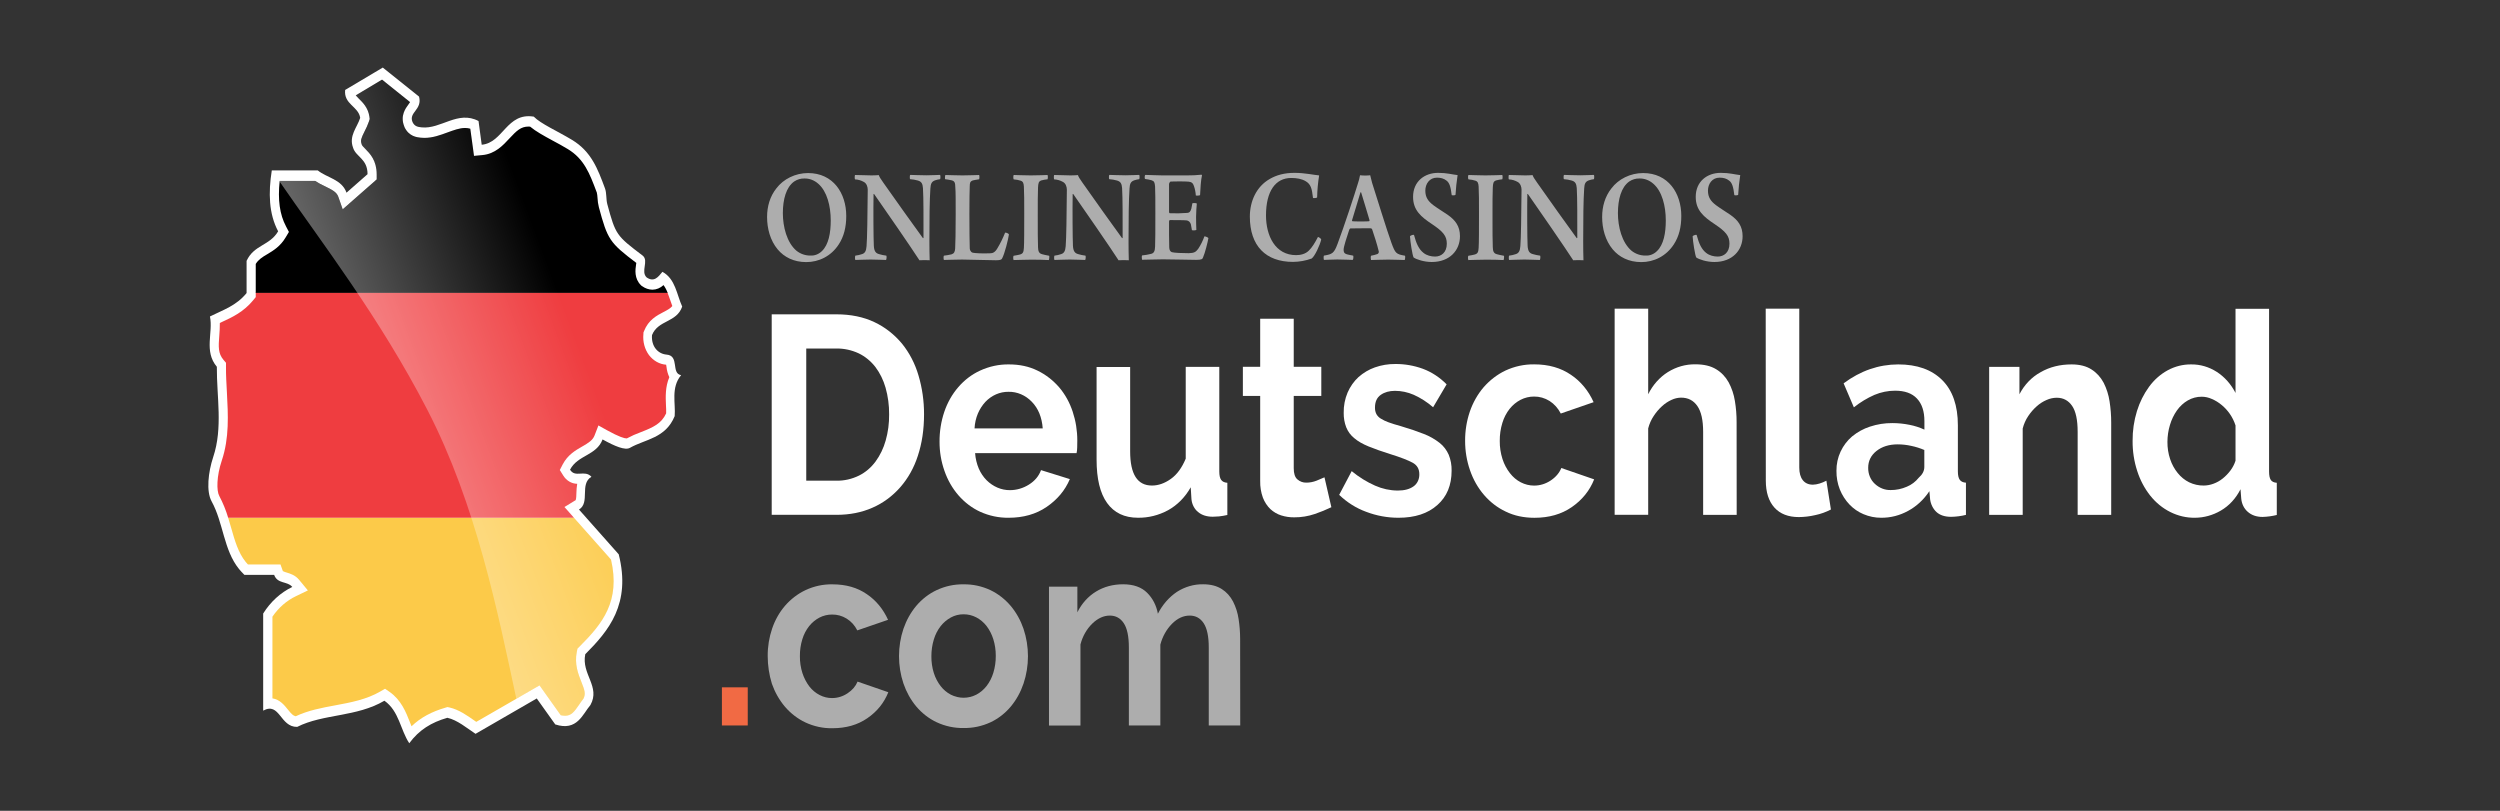 <svg width="148" height="48" viewBox="0 0 148 48" fill="none" xmlns="http://www.w3.org/2000/svg">
<rect x="0" y="0" width="148" height="48" fill="#333333" stroke="none"/>
<path d="M45.685 30.481V18.608H49.512C50.371 18.608 51.128 18.765 51.772 19.074C52.388 19.364 52.942 19.797 53.399 20.345C53.839 20.888 54.172 21.531 54.376 22.23C54.596 22.971 54.706 23.748 54.703 24.529C54.703 25.431 54.58 26.248 54.338 26.98C54.114 27.682 53.757 28.32 53.291 28.85C52.827 29.377 52.269 29.787 51.654 30.054C51.015 30.339 50.301 30.478 49.512 30.478H45.685V30.484V30.481ZM52.636 24.529C52.641 23.996 52.57 23.465 52.427 22.956C52.299 22.503 52.093 22.084 51.82 21.722C51.548 21.374 51.211 21.099 50.833 20.917C50.412 20.722 49.961 20.625 49.507 20.632H47.73V28.457H49.512C49.974 28.466 50.431 28.362 50.854 28.154C51.232 27.966 51.566 27.683 51.831 27.325C52.101 26.957 52.305 26.534 52.432 26.079C52.574 25.578 52.643 25.055 52.636 24.529V24.529Z" fill="white"/>
<path d="M59.712 30.651C59.133 30.659 58.558 30.538 58.021 30.294C57.542 30.073 57.108 29.744 56.745 29.328C56.382 28.912 56.099 28.417 55.911 27.873C55.717 27.324 55.619 26.739 55.621 26.148C55.617 25.547 55.712 24.95 55.9 24.387C56.085 23.838 56.368 23.337 56.732 22.917C57.096 22.496 57.533 22.164 58.015 21.942C58.558 21.691 59.141 21.565 59.728 21.573C60.361 21.573 60.925 21.694 61.424 21.942C61.903 22.174 62.337 22.509 62.702 22.929C63.053 23.342 63.325 23.832 63.502 24.369C63.684 24.914 63.777 25.493 63.776 26.076C63.776 26.221 63.776 26.36 63.77 26.493C63.768 26.605 63.756 26.717 63.733 26.826H57.726C57.749 27.145 57.824 27.457 57.946 27.746C58.059 28.005 58.216 28.237 58.407 28.43C58.595 28.617 58.812 28.764 59.046 28.865C59.283 28.967 59.534 29.019 59.787 29.017C60.179 29.017 60.566 28.905 60.909 28.69C61.258 28.472 61.499 28.188 61.628 27.831L63.335 28.363C63.051 29.035 62.589 29.579 61.961 30.009C61.333 30.439 60.581 30.651 59.712 30.651ZM61.73 25.368C61.682 24.708 61.467 24.181 61.086 23.788C60.71 23.396 60.213 23.183 59.701 23.195C59.193 23.189 58.703 23.403 58.332 23.794C58.151 23.991 58.002 24.223 57.892 24.478C57.775 24.755 57.708 25.055 57.693 25.362H61.73V25.368Z" fill="white"/>
<path d="M67.366 30.65C66.567 30.65 65.96 30.36 65.541 29.779C65.122 29.198 64.918 28.339 64.918 27.207V21.725H66.905V26.723C66.905 28.073 67.334 28.744 68.193 28.744C68.58 28.744 68.95 28.611 69.315 28.351C69.68 28.091 69.97 27.691 70.195 27.153V21.718H72.182V27.909C72.182 28.145 72.219 28.308 72.294 28.411C72.37 28.514 72.488 28.569 72.659 28.581V30.487C72.494 30.525 72.328 30.553 72.16 30.572C72.026 30.584 71.908 30.59 71.795 30.59C71.441 30.59 71.151 30.499 70.925 30.311C70.816 30.223 70.725 30.109 70.657 29.977C70.59 29.846 70.548 29.7 70.534 29.549L70.491 28.847C70.165 29.429 69.702 29.899 69.154 30.203C68.597 30.505 67.985 30.659 67.366 30.65Z" fill="white"/>
<path d="M78.817 30.027C78.498 30.181 78.172 30.314 77.84 30.427C77.445 30.561 77.034 30.629 76.621 30.626C76.358 30.63 76.096 30.591 75.843 30.511C75.609 30.437 75.392 30.309 75.204 30.136C75.015 29.952 74.865 29.723 74.764 29.464C74.65 29.15 74.595 28.812 74.603 28.472V23.44H73.578V21.715H74.603V18.871H76.589V21.715H78.221V23.44H76.589V27.718C76.589 28.033 76.659 28.251 76.804 28.378C76.954 28.509 77.14 28.577 77.33 28.572C77.537 28.573 77.742 28.534 77.937 28.457C78.135 28.378 78.291 28.312 78.409 28.257L78.817 30.027Z" fill="white"/>
<path d="M82.79 30.651C82.14 30.652 81.494 30.534 80.879 30.3C80.292 30.087 79.748 29.745 79.279 29.295L80.02 27.891C80.447 28.243 80.912 28.532 81.405 28.75C81.832 28.939 82.287 29.038 82.747 29.041C83.144 29.041 83.455 28.956 83.681 28.793C83.789 28.718 83.878 28.611 83.938 28.485C83.999 28.358 84.028 28.216 84.024 28.073C84.024 27.758 83.89 27.534 83.622 27.389C83.353 27.244 82.918 27.074 82.317 26.887C81.813 26.729 81.383 26.578 81.029 26.433C80.674 26.288 80.385 26.124 80.17 25.937C79.966 25.775 79.803 25.556 79.698 25.301C79.594 25.03 79.542 24.737 79.547 24.442C79.54 24.026 79.619 23.613 79.778 23.238C79.932 22.884 80.152 22.573 80.422 22.324C80.713 22.067 81.042 21.873 81.394 21.749C81.785 21.612 82.192 21.545 82.602 21.549C83.157 21.545 83.71 21.641 84.239 21.834C84.757 22.028 85.234 22.341 85.64 22.753L84.84 24.109C84.489 23.804 84.103 23.556 83.691 23.371C83.338 23.218 82.964 23.139 82.586 23.138C82.247 23.138 81.968 23.216 81.743 23.374C81.517 23.531 81.399 23.779 81.399 24.124C81.395 24.259 81.422 24.393 81.48 24.511C81.544 24.623 81.633 24.715 81.737 24.778C81.886 24.87 82.042 24.945 82.204 25.002C82.398 25.074 82.639 25.147 82.924 25.226C83.455 25.383 83.917 25.54 84.298 25.692C84.63 25.819 84.944 25.998 85.232 26.224C85.458 26.402 85.641 26.642 85.764 26.92C85.884 27.216 85.943 27.539 85.935 27.864C85.935 28.723 85.656 29.401 85.093 29.897C84.529 30.402 83.761 30.651 82.79 30.651Z" fill="white"/>
<path d="M86.735 26.103C86.731 25.509 86.826 24.92 87.014 24.366C87.199 23.83 87.476 23.34 87.83 22.926C88.198 22.505 88.636 22.17 89.118 21.939C89.659 21.687 90.24 21.562 90.826 21.57C91.674 21.57 92.398 21.776 93 22.188C93.576 22.572 94.042 23.135 94.342 23.809L92.398 24.481C92.239 24.17 92.01 23.913 91.733 23.737C91.452 23.562 91.136 23.472 90.815 23.476C90.539 23.475 90.266 23.541 90.015 23.67C89.771 23.797 89.552 23.978 89.371 24.203C89.18 24.444 89.034 24.726 88.941 25.032C88.835 25.376 88.782 25.738 88.786 26.103C88.782 26.468 88.837 26.831 88.947 27.174C89.046 27.481 89.195 27.764 89.387 28.009C89.564 28.24 89.783 28.426 90.03 28.553C90.276 28.68 90.544 28.747 90.815 28.747C91.162 28.749 91.504 28.644 91.802 28.445C92.103 28.245 92.312 27.997 92.431 27.706L94.374 28.378C94.106 29.05 93.665 29.594 93.053 30.018C92.441 30.442 91.706 30.653 90.842 30.653C90.208 30.653 89.639 30.532 89.135 30.284C88.655 30.058 88.22 29.726 87.858 29.305C87.495 28.885 87.212 28.387 87.025 27.84C86.832 27.286 86.734 26.697 86.735 26.103V26.103Z" fill="white"/>
<path d="M102.812 30.481H100.826V25.567C100.826 24.878 100.714 24.369 100.483 24.036C100.252 23.703 99.935 23.54 99.516 23.54C99.323 23.543 99.131 23.588 98.953 23.673C98.749 23.765 98.559 23.892 98.389 24.049C98.205 24.216 98.041 24.409 97.901 24.623C97.752 24.844 97.641 25.095 97.573 25.362V30.475H95.587V18.275H97.573V23.34C97.845 22.789 98.249 22.334 98.738 22.027C99.236 21.717 99.796 21.559 100.365 21.567C100.869 21.567 101.277 21.664 101.594 21.858C101.897 22.038 102.152 22.305 102.335 22.632C102.517 22.971 102.643 23.344 102.705 23.734C102.775 24.153 102.809 24.578 102.807 25.005L102.812 30.481V30.481Z" fill="white"/>
<path d="M104.53 18.275H106.517V27.676C106.517 27.997 106.586 28.251 106.726 28.427C106.865 28.602 107.064 28.693 107.322 28.693C107.454 28.689 107.586 28.667 107.714 28.626C107.854 28.584 107.99 28.527 108.122 28.457L108.39 30.163C108.092 30.318 107.778 30.43 107.456 30.496C107.138 30.57 106.814 30.608 106.49 30.611C105.867 30.611 105.384 30.424 105.046 30.049C104.707 29.673 104.536 29.141 104.536 28.451L104.53 18.278V18.275Z" fill="white"/>
<path d="M111.37 30.651C111.011 30.653 110.654 30.581 110.318 30.439C110.01 30.311 109.728 30.116 109.487 29.865C109.247 29.613 109.053 29.311 108.917 28.974C108.781 28.628 108.713 28.252 108.718 27.873C108.714 27.474 108.799 27.081 108.965 26.729C109.131 26.378 109.364 26.073 109.647 25.834C109.964 25.576 110.318 25.381 110.693 25.259C111.127 25.114 111.578 25.043 112.03 25.047C112.37 25.047 112.71 25.082 113.045 25.15C113.347 25.208 113.642 25.303 113.925 25.434V24.932C113.925 24.351 113.78 23.909 113.485 23.595C113.19 23.28 112.76 23.129 112.186 23.129C111.77 23.13 111.357 23.214 110.967 23.377C110.536 23.566 110.127 23.814 109.749 24.115L109.142 22.693C110.141 21.949 111.218 21.576 112.374 21.573C113.49 21.573 114.358 21.882 114.977 22.499C115.596 23.117 115.906 24.01 115.906 25.18V27.903C115.906 28.139 115.944 28.303 116.019 28.406C116.094 28.508 116.212 28.563 116.384 28.575V30.481C116.096 30.553 115.803 30.591 115.509 30.596C115.133 30.596 114.843 30.499 114.639 30.312C114.436 30.122 114.302 29.855 114.263 29.561L114.22 29.077C113.89 29.576 113.457 29.977 112.959 30.245C112.464 30.517 111.92 30.655 111.37 30.651ZM111.934 29.011C112.26 29.013 112.585 28.945 112.889 28.811C113.158 28.701 113.4 28.518 113.592 28.279C113.807 28.091 113.92 27.879 113.92 27.643V26.639C113.669 26.532 113.41 26.451 113.147 26.396C112.883 26.337 112.615 26.307 112.347 26.306C111.832 26.306 111.413 26.439 111.085 26.699C110.758 26.959 110.597 27.292 110.597 27.692C110.594 27.872 110.627 28.05 110.694 28.214C110.761 28.377 110.86 28.521 110.983 28.636C111.249 28.888 111.587 29.021 111.934 29.011V29.011Z" fill="white"/>
<path d="M124.983 30.481H122.997V25.567C122.997 24.866 122.89 24.351 122.67 24.03C122.45 23.71 122.149 23.546 121.762 23.546C121.555 23.547 121.349 23.592 121.156 23.679C120.945 23.77 120.747 23.896 120.571 24.055C120.383 24.221 120.216 24.415 120.072 24.63C119.923 24.85 119.811 25.101 119.744 25.368V30.481H117.758V21.719H119.551V23.34C119.842 22.777 120.276 22.324 120.796 22.039C121.338 21.725 121.95 21.573 122.637 21.573C123.121 21.573 123.518 21.676 123.824 21.876C124.119 22.064 124.365 22.335 124.538 22.663C124.711 23.004 124.829 23.377 124.887 23.764C124.951 24.178 124.984 24.597 124.983 25.017V30.481Z" fill="white"/>
<path d="M129.938 30.651C129.438 30.657 128.943 30.542 128.486 30.314C128.028 30.087 127.619 29.752 127.286 29.331C126.954 28.908 126.695 28.417 126.524 27.885C126.338 27.316 126.246 26.713 126.25 26.106C126.245 25.503 126.332 24.903 126.508 24.333C126.671 23.809 126.914 23.321 127.227 22.893C127.526 22.485 127.9 22.155 128.322 21.924C128.757 21.687 129.235 21.567 129.718 21.573C130.249 21.567 130.772 21.719 131.234 22.016C131.695 22.313 132.078 22.743 132.343 23.262V18.282H134.329V27.909C134.329 28.145 134.362 28.309 134.431 28.412C134.501 28.515 134.619 28.569 134.786 28.581V30.487C134.509 30.556 134.226 30.594 133.943 30.602C133.588 30.602 133.293 30.499 133.068 30.3C132.958 30.206 132.868 30.087 132.801 29.952C132.735 29.817 132.694 29.667 132.681 29.513L132.638 28.962C132.368 29.503 131.963 29.943 131.473 30.227C130.999 30.504 130.472 30.649 129.938 30.651V30.651ZM130.459 28.744C130.656 28.743 130.852 28.706 131.039 28.636C131.234 28.565 131.419 28.461 131.586 28.327C131.753 28.193 131.904 28.036 132.037 27.861C132.169 27.687 132.273 27.489 132.343 27.274V25.186C132.264 24.942 132.152 24.713 132.01 24.508C131.871 24.306 131.706 24.126 131.522 23.976C131.344 23.827 131.149 23.706 130.942 23.619C130.751 23.532 130.547 23.486 130.341 23.486C130.055 23.483 129.774 23.558 129.519 23.704C129.27 23.847 129.05 24.05 128.875 24.297C128.694 24.554 128.554 24.844 128.462 25.156C128.363 25.479 128.313 25.819 128.312 26.16C128.309 26.51 128.363 26.857 128.473 27.183C128.574 27.485 128.725 27.762 128.918 28C129.107 28.236 129.337 28.423 129.595 28.551C129.868 28.682 130.162 28.748 130.459 28.744V28.744Z" fill="white"/>
<g opacity="0.6">
<path d="M46.039 14.765C45.594 14.233 45.411 13.519 45.411 12.847C45.411 12.218 45.583 11.625 45.964 11.147C46.377 10.602 47.081 10.245 47.837 10.245C49.319 10.245 50.098 11.431 50.098 12.787C50.098 13.446 49.958 14.003 49.657 14.463C49.201 15.171 48.471 15.516 47.73 15.516C46.989 15.516 46.42 15.219 46.039 14.765ZM48.654 14.868C49.056 14.487 49.18 13.785 49.18 13.053C49.18 12.194 48.959 11.328 48.444 10.88C48.21 10.67 47.917 10.559 47.617 10.566C47.404 10.561 47.194 10.624 47.011 10.747C46.538 11.086 46.345 11.806 46.345 12.617C46.345 13.428 46.581 14.36 47.15 14.844C47.392 15.035 47.682 15.134 47.977 15.129C48.224 15.144 48.467 15.051 48.654 14.868V14.868Z" fill="white"/>
<path d="M50.618 10.36C50.833 10.354 51.193 10.384 51.596 10.384C51.773 10.384 51.944 10.372 52.025 10.366C52.057 10.463 52.122 10.578 52.293 10.814C52.943 11.746 54.237 13.549 54.639 14.1C54.661 14.1 54.661 14.088 54.671 14.082C54.671 13.004 54.677 11.703 54.639 11.134C54.618 10.886 54.564 10.753 54.339 10.687C54.189 10.644 54.036 10.618 53.882 10.608C53.845 10.578 53.861 10.366 53.882 10.354C54.07 10.354 54.398 10.378 54.854 10.378C55.176 10.378 55.541 10.354 55.654 10.354C55.681 10.378 55.681 10.578 55.654 10.608C55.554 10.62 55.455 10.642 55.359 10.675C55.155 10.747 55.096 10.874 55.079 11.153C55.031 11.824 55.02 12.974 55.02 14.281C55.02 14.65 55.026 15.122 55.036 15.407C54.834 15.395 54.632 15.395 54.43 15.407C54.022 14.765 52.208 12.139 51.751 11.492C51.73 11.467 51.714 11.486 51.714 11.492C51.697 12.357 51.708 14.136 51.73 14.541C51.746 14.874 51.848 14.995 52.041 15.044C52.182 15.086 52.325 15.117 52.471 15.134C52.497 15.165 52.487 15.346 52.454 15.389C52.245 15.389 51.918 15.364 51.542 15.364C51.128 15.364 50.828 15.389 50.635 15.389C50.608 15.358 50.613 15.159 50.635 15.134C50.769 15.119 50.902 15.089 51.032 15.044C51.204 14.989 51.279 14.862 51.3 14.572C51.338 14.148 51.359 12.702 51.37 11.231C51.37 11.068 51.306 10.856 51.139 10.771C50.977 10.679 50.8 10.627 50.618 10.62C50.586 10.584 50.597 10.384 50.618 10.36Z" fill="white"/>
<path d="M55.97 10.36C56.223 10.36 56.448 10.384 56.98 10.384C57.479 10.384 57.752 10.36 57.962 10.36C57.989 10.384 57.989 10.572 57.962 10.614C57.769 10.639 57.683 10.663 57.592 10.681C57.425 10.741 57.414 10.826 57.409 11.026C57.393 11.244 57.393 11.861 57.388 12.66C57.388 13.585 57.398 14.415 57.409 14.705C57.412 14.755 57.426 14.803 57.449 14.845C57.472 14.887 57.505 14.922 57.543 14.947C57.72 15.008 58.3 15.008 58.617 14.995C58.767 14.995 58.901 14.941 59.035 14.717C59.216 14.419 59.372 14.103 59.502 13.773C59.545 13.755 59.712 13.822 59.728 13.876C59.696 14.142 59.476 15.026 59.325 15.298C59.298 15.365 59.223 15.407 58.966 15.407C58.44 15.407 57.409 15.365 56.953 15.365C56.496 15.365 56.083 15.389 55.879 15.389C55.852 15.347 55.852 15.159 55.879 15.135C56.032 15.119 56.185 15.093 56.335 15.056C56.48 15.008 56.529 14.911 56.545 14.723C56.561 14.511 56.577 13.67 56.577 12.72C56.577 11.812 56.577 11.347 56.555 11.092C56.55 10.832 56.523 10.723 56.341 10.675C56.244 10.651 56.083 10.626 55.949 10.608C55.933 10.566 55.943 10.378 55.97 10.36Z" fill="white"/>
<path d="M60.012 10.36C60.216 10.36 60.581 10.384 61.016 10.384C61.548 10.384 61.848 10.36 62.015 10.36C62.039 10.443 62.039 10.532 62.015 10.614C61.89 10.625 61.766 10.647 61.644 10.681C61.478 10.741 61.467 10.856 61.451 11.098C61.435 11.401 61.435 12.042 61.435 12.744C61.435 13.64 61.435 14.342 61.451 14.632C61.462 14.832 61.478 14.995 61.693 15.05C61.789 15.08 61.95 15.11 62.111 15.141C62.133 15.171 62.111 15.371 62.09 15.395C61.859 15.383 61.51 15.371 61.081 15.371C60.56 15.371 60.265 15.395 60.007 15.395C59.975 15.364 59.975 15.165 60.007 15.141C60.157 15.116 60.27 15.098 60.356 15.074C60.56 15.026 60.598 14.929 60.614 14.681C60.635 14.421 60.635 13.525 60.635 12.653C60.635 11.897 60.635 11.431 60.614 11.05C60.603 10.862 60.571 10.747 60.431 10.699C60.295 10.654 60.154 10.628 60.012 10.62C59.975 10.572 59.986 10.384 60.012 10.36Z" fill="white"/>
<path d="M62.407 10.36C62.622 10.354 62.981 10.384 63.384 10.384C63.561 10.384 63.733 10.372 63.813 10.366C63.846 10.463 63.91 10.578 64.082 10.814C64.731 11.746 66.025 13.549 66.428 14.1C66.449 14.1 66.449 14.088 66.46 14.082C66.46 13.004 66.465 11.703 66.428 11.134C66.406 10.886 66.353 10.753 66.127 10.687C65.978 10.644 65.825 10.618 65.671 10.608C65.633 10.578 65.649 10.366 65.671 10.354C65.859 10.354 66.186 10.378 66.642 10.378C66.964 10.378 67.329 10.354 67.442 10.354C67.469 10.378 67.469 10.578 67.442 10.608C67.342 10.62 67.243 10.642 67.147 10.675C66.943 10.747 66.884 10.874 66.868 11.153C66.82 11.824 66.809 12.974 66.809 14.281C66.809 14.65 66.814 15.122 66.825 15.407C66.623 15.395 66.42 15.395 66.218 15.407C65.81 14.765 63.996 12.139 63.539 11.492C63.518 11.467 63.502 11.486 63.502 11.492C63.486 12.357 63.497 14.136 63.518 14.541C63.534 14.874 63.636 14.995 63.829 15.044C63.97 15.086 64.114 15.117 64.259 15.134C64.286 15.165 64.275 15.346 64.243 15.389C64.033 15.389 63.706 15.364 63.33 15.364C62.917 15.364 62.616 15.389 62.423 15.389C62.396 15.358 62.401 15.159 62.423 15.134C62.558 15.119 62.691 15.089 62.82 15.044C62.992 14.989 63.067 14.862 63.089 14.572C63.126 14.148 63.148 12.702 63.158 11.231C63.158 11.068 63.094 10.856 62.928 10.771C62.766 10.679 62.588 10.627 62.407 10.62C62.38 10.584 62.385 10.384 62.407 10.36Z" fill="white"/>
<path d="M67.796 10.354C68.027 10.354 68.441 10.384 68.822 10.384H70.26C70.551 10.387 70.841 10.373 71.13 10.342C71.146 10.342 71.157 10.366 71.157 10.384C71.098 10.626 71.06 11.153 71.044 11.552C71.007 11.582 70.819 11.588 70.792 11.57C70.78 11.382 70.744 11.196 70.684 11.02C70.625 10.832 70.534 10.771 70.357 10.753C70.191 10.735 69.391 10.735 69.299 10.747C69.274 10.762 69.253 10.784 69.237 10.81C69.221 10.836 69.211 10.867 69.208 10.899C69.203 11.389 69.203 12.109 69.208 12.557C69.208 12.587 69.23 12.623 69.251 12.623C69.589 12.638 69.928 12.632 70.266 12.605C70.427 12.599 70.48 12.514 70.529 12.345C70.554 12.243 70.573 12.14 70.588 12.036C70.631 12.012 70.824 12.012 70.851 12.054C70.835 12.236 70.808 12.563 70.808 12.835C70.808 13.095 70.813 13.398 70.824 13.61C70.786 13.64 70.599 13.652 70.561 13.622C70.518 13.41 70.518 13.386 70.502 13.289C70.486 13.225 70.453 13.168 70.408 13.124C70.364 13.081 70.308 13.054 70.249 13.047C70.072 13.029 69.498 13.029 69.251 13.029C69.23 13.029 69.208 13.089 69.208 13.101C69.203 13.519 69.208 14.245 69.219 14.644C69.219 14.796 69.289 14.905 69.374 14.929C69.519 14.971 70.013 14.989 70.373 14.989C70.695 14.977 70.781 14.929 70.931 14.735C71.083 14.506 71.207 14.256 71.302 13.991C71.345 13.985 71.511 14.051 71.538 14.094C71.5 14.324 71.334 14.995 71.216 15.249C71.184 15.334 71.146 15.383 70.808 15.383C70.201 15.383 69.6 15.352 68.838 15.352C68.392 15.352 67.957 15.377 67.608 15.377C67.592 15.328 67.587 15.153 67.608 15.122C67.793 15.104 67.976 15.072 68.156 15.026C68.306 14.983 68.371 14.88 68.381 14.608C68.397 14.312 68.397 13.573 68.397 12.629C68.397 11.945 68.397 11.274 68.381 11.05C68.36 10.79 68.328 10.723 68.167 10.669C68.043 10.636 67.917 10.612 67.791 10.596C67.748 10.566 67.764 10.384 67.796 10.354Z" fill="white"/>
<path d="M77.309 10.735C77.062 10.584 76.761 10.536 76.439 10.536C75.51 10.536 74.947 11.316 74.947 12.75C74.947 13.961 75.494 15.104 76.729 15.104C76.992 15.104 77.282 15.038 77.481 14.838C77.663 14.669 77.851 14.366 78.023 14.027C78.076 14.039 78.2 14.112 78.216 14.178C78.141 14.517 77.835 15.171 77.652 15.304C77.295 15.434 76.922 15.501 76.546 15.504C74.931 15.504 73.991 14.554 73.991 12.823C73.991 11.921 74.372 11.05 75.167 10.596C75.564 10.366 76.031 10.233 76.638 10.233C77.234 10.233 77.754 10.354 78.093 10.384C78.023 10.814 77.984 11.249 77.974 11.685C77.948 11.728 77.733 11.746 77.728 11.71C77.668 11.141 77.588 10.905 77.309 10.735Z" fill="white"/>
<path d="M79.188 14.424C79.574 13.401 80.213 11.446 80.379 10.889C80.438 10.723 80.483 10.551 80.514 10.375C80.578 10.381 80.691 10.393 80.82 10.393C80.959 10.393 81.05 10.381 81.115 10.375C81.142 10.502 81.185 10.672 81.228 10.823C81.426 11.434 82.119 13.691 82.376 14.387C82.602 14.998 82.645 15.047 83.176 15.138C83.198 15.162 83.187 15.361 83.155 15.392C82.972 15.392 82.623 15.368 82.189 15.368C81.716 15.368 81.378 15.392 81.168 15.392C81.147 15.349 81.136 15.162 81.168 15.138C81.294 15.116 81.418 15.083 81.539 15.041C81.556 15.035 81.572 15.025 81.585 15.012C81.598 14.998 81.609 14.982 81.616 14.963C81.623 14.945 81.627 14.925 81.626 14.905C81.626 14.885 81.622 14.865 81.614 14.847C81.544 14.539 81.346 13.903 81.228 13.57C81.217 13.552 81.185 13.516 81.163 13.516C81.056 13.504 80.798 13.516 80.54 13.516C80.159 13.516 80.041 13.516 79.95 13.522C79.923 13.522 79.891 13.564 79.875 13.601C79.735 14.018 79.542 14.611 79.542 14.774C79.542 14.902 79.553 15.005 79.751 15.059C79.864 15.083 79.971 15.113 80.106 15.132C80.132 15.156 80.122 15.355 80.084 15.386C79.907 15.386 79.585 15.361 79.166 15.361C78.828 15.361 78.56 15.386 78.377 15.386C78.356 15.355 78.35 15.162 78.377 15.132C78.882 15.05 78.978 14.989 79.188 14.424ZM80.54 11.386C80.406 11.815 80.17 12.632 80.041 13.038C80.036 13.074 80.041 13.092 80.063 13.098C80.138 13.11 80.331 13.11 80.562 13.11C80.777 13.11 80.97 13.11 81.05 13.098C81.067 13.098 81.077 13.068 81.077 13.038C80.959 12.656 80.707 11.785 80.578 11.386C80.566 11.382 80.553 11.381 80.54 11.383V11.386Z" fill="white"/>
<path d="M84.272 14.971C84.459 15.123 84.717 15.189 84.959 15.189C85.313 15.189 85.651 14.953 85.651 14.427C85.651 13.967 85.436 13.713 84.771 13.265C84.132 12.841 83.654 12.448 83.654 11.655C83.654 10.741 84.331 10.233 85.136 10.233C85.662 10.233 85.957 10.33 86.29 10.366C86.23 10.752 86.189 11.142 86.166 11.534C86.145 11.57 85.968 11.57 85.941 11.552C85.882 11.056 85.807 10.82 85.635 10.693C85.479 10.566 85.291 10.517 85.066 10.517C84.626 10.517 84.379 10.886 84.379 11.286C84.379 11.685 84.551 11.915 84.851 12.145C85.147 12.363 85.426 12.526 85.7 12.714C86.156 13.035 86.43 13.386 86.43 13.985C86.43 14.808 85.834 15.51 84.76 15.51C84.298 15.51 83.853 15.358 83.686 15.243C83.617 15.135 83.482 14.269 83.472 13.991C83.493 13.936 83.676 13.882 83.708 13.906C83.847 14.439 84.008 14.765 84.272 14.971Z" fill="white"/>
<path d="M86.934 10.36C87.138 10.36 87.503 10.384 87.938 10.384C88.469 10.384 88.77 10.36 88.936 10.36C88.96 10.443 88.96 10.532 88.936 10.614C88.811 10.625 88.687 10.647 88.566 10.681C88.399 10.741 88.389 10.856 88.373 11.098C88.356 11.401 88.356 12.042 88.356 12.744C88.356 13.64 88.356 14.342 88.373 14.632C88.383 14.832 88.399 14.995 88.614 15.05C88.711 15.08 88.872 15.11 89.033 15.141C89.054 15.171 89.033 15.371 89.011 15.395C88.781 15.383 88.431 15.371 88.002 15.371C87.481 15.371 87.186 15.395 86.928 15.395C86.896 15.364 86.896 15.165 86.928 15.141C87.079 15.116 87.192 15.098 87.277 15.074C87.481 15.026 87.519 14.929 87.535 14.681C87.556 14.421 87.556 13.525 87.556 12.653C87.556 11.897 87.556 11.431 87.535 11.05C87.524 10.862 87.492 10.747 87.353 10.699C87.216 10.654 87.076 10.628 86.934 10.62C86.896 10.572 86.902 10.384 86.934 10.36Z" fill="white"/>
<path d="M89.323 10.36C89.538 10.354 89.897 10.384 90.3 10.384C90.477 10.384 90.649 10.372 90.73 10.366C90.762 10.463 90.826 10.578 90.998 10.814C91.647 11.746 92.941 13.549 93.344 14.1C93.365 14.1 93.365 14.088 93.376 14.082C93.376 13.004 93.381 11.703 93.344 11.134C93.322 10.886 93.269 10.753 93.043 10.687C92.894 10.644 92.741 10.618 92.587 10.608C92.549 10.578 92.565 10.366 92.587 10.354C92.775 10.354 93.102 10.378 93.558 10.378C93.881 10.378 94.246 10.354 94.358 10.354C94.385 10.378 94.385 10.578 94.358 10.608C94.258 10.62 94.159 10.642 94.063 10.675C93.859 10.747 93.8 10.874 93.784 11.153C93.736 11.824 93.725 12.974 93.725 14.281C93.725 14.65 93.73 15.122 93.741 15.407C93.539 15.395 93.337 15.395 93.134 15.407C92.726 14.765 90.912 12.139 90.456 11.492C90.434 11.467 90.418 11.486 90.418 11.492C90.402 12.357 90.413 14.136 90.434 14.541C90.45 14.874 90.552 14.995 90.746 15.044C90.886 15.086 91.03 15.117 91.175 15.134C91.202 15.165 91.191 15.346 91.159 15.389C90.95 15.389 90.622 15.364 90.246 15.364C89.833 15.364 89.532 15.389 89.339 15.389C89.312 15.358 89.318 15.159 89.339 15.134C89.474 15.119 89.607 15.089 89.736 15.044C89.908 14.989 89.983 14.862 90.005 14.572C90.042 14.148 90.064 12.702 90.075 11.231C90.075 11.068 90.01 10.856 89.844 10.771C89.682 10.679 89.504 10.627 89.323 10.62C89.296 10.584 89.307 10.384 89.323 10.36Z" fill="white"/>
<path d="M95.475 14.765C95.029 14.233 94.847 13.519 94.847 12.847C94.847 12.218 95.019 11.625 95.4 11.147C95.813 10.602 96.516 10.245 97.273 10.245C98.755 10.245 99.533 11.431 99.533 12.787C99.533 13.446 99.394 14.003 99.093 14.463C98.637 15.171 97.906 15.516 97.166 15.516C96.425 15.516 95.856 15.219 95.475 14.765ZM98.089 14.868C98.492 14.487 98.615 13.785 98.615 13.053C98.615 12.194 98.395 11.328 97.88 10.88C97.645 10.67 97.353 10.559 97.053 10.566C96.84 10.561 96.629 10.624 96.446 10.747C95.974 11.086 95.781 11.806 95.781 12.617C95.781 13.428 96.017 14.36 96.586 14.844C96.828 15.035 97.117 15.134 97.413 15.129C97.66 15.145 97.903 15.052 98.089 14.868V14.868Z" fill="white"/>
<path d="M101.004 14.971C101.192 15.123 101.45 15.189 101.691 15.189C102.045 15.189 102.384 14.953 102.384 14.427C102.384 13.967 102.169 13.713 101.503 13.265C100.864 12.841 100.387 12.448 100.387 11.655C100.387 10.741 101.063 10.233 101.868 10.233C102.394 10.233 102.69 10.33 103.022 10.366C102.962 10.752 102.921 11.142 102.899 11.534C102.877 11.57 102.7 11.57 102.673 11.552C102.614 11.056 102.539 10.82 102.367 10.693C102.212 10.566 102.024 10.517 101.798 10.517C101.358 10.517 101.111 10.886 101.111 11.286C101.111 11.685 101.283 11.915 101.584 12.145C101.879 12.363 102.158 12.526 102.432 12.714C102.888 13.035 103.162 13.386 103.162 13.985C103.162 14.808 102.566 15.51 101.492 15.51C101.031 15.51 100.585 15.358 100.419 15.243C100.349 15.135 100.215 14.269 100.204 13.991C100.226 13.936 100.408 13.882 100.44 13.906C100.58 14.439 100.741 14.765 101.004 14.971Z" fill="white"/>
</g>
<path d="M42.737 42.947V40.69H44.267V42.947H42.737Z" fill="#F16A44"/>
<path opacity="0.6" d="M45.448 38.838C45.444 38.282 45.534 37.73 45.711 37.21C45.882 36.707 46.141 36.248 46.474 35.861C46.818 35.466 47.229 35.152 47.681 34.938C48.188 34.7 48.733 34.583 49.281 34.593C50.081 34.593 50.758 34.787 51.316 35.174C51.854 35.535 52.29 36.062 52.572 36.693L50.752 37.319C50.604 37.026 50.387 36.785 50.124 36.623C49.86 36.459 49.562 36.376 49.26 36.381C49.001 36.379 48.744 36.441 48.508 36.563C48.279 36.683 48.072 36.854 47.902 37.065C47.723 37.291 47.586 37.554 47.499 37.84C47.399 38.163 47.35 38.502 47.354 38.844C47.35 39.187 47.401 39.527 47.504 39.849C47.598 40.136 47.736 40.403 47.912 40.636C48.08 40.852 48.287 41.025 48.519 41.144C48.749 41.264 49 41.327 49.254 41.325C49.579 41.327 49.899 41.229 50.178 41.041C50.462 40.853 50.656 40.623 50.768 40.351L52.588 40.98C52.336 41.61 51.928 42.118 51.348 42.517C50.768 42.917 50.081 43.111 49.276 43.111C48.727 43.121 48.183 43.003 47.676 42.766C47.222 42.551 46.811 42.235 46.468 41.837C46.135 41.443 45.873 40.981 45.695 40.475C45.533 39.949 45.449 39.395 45.448 38.838V38.838Z" fill="white"/>
<path opacity="0.6" d="M57.044 43.098C56.495 43.109 55.951 42.991 55.444 42.754C54.99 42.54 54.581 42.222 54.242 41.822C53.914 41.429 53.657 40.969 53.485 40.466C53.134 39.421 53.134 38.267 53.485 37.222C53.657 36.72 53.914 36.259 54.242 35.867C54.581 35.467 54.991 35.151 55.444 34.938C55.951 34.7 56.495 34.583 57.044 34.593C57.591 34.584 58.133 34.701 58.638 34.938C59.089 35.155 59.496 35.472 59.835 35.87C60.163 36.262 60.42 36.723 60.592 37.225C60.943 38.271 60.943 39.424 60.592 40.469C60.422 40.972 60.167 41.432 59.841 41.825C59.504 42.227 59.096 42.544 58.644 42.757C58.137 42.993 57.592 43.109 57.044 43.098V43.098ZM55.138 38.85C55.134 39.188 55.183 39.524 55.283 39.843C55.373 40.127 55.51 40.39 55.686 40.617C55.854 40.833 56.06 41.007 56.292 41.126C56.529 41.245 56.785 41.307 57.044 41.307C57.303 41.307 57.559 41.245 57.795 41.126C58.026 41.005 58.233 40.832 58.402 40.617C58.581 40.387 58.717 40.12 58.805 39.831C58.904 39.508 58.953 39.168 58.95 38.826C58.952 38.491 58.903 38.159 58.805 37.843C58.715 37.555 58.578 37.288 58.402 37.056C58.233 36.841 58.026 36.668 57.795 36.548C57.56 36.426 57.303 36.364 57.044 36.366C56.784 36.363 56.527 36.427 56.292 36.554C56.062 36.679 55.856 36.853 55.686 37.068C55.507 37.298 55.37 37.566 55.283 37.855C55.186 38.175 55.137 38.512 55.138 38.85V38.85Z" fill="white"/>
<path opacity="0.6" d="M73.422 42.947H71.559V38.336C71.559 37.676 71.457 37.198 71.258 36.896C71.06 36.593 70.78 36.442 70.431 36.442C70.061 36.442 69.712 36.599 69.39 36.92C69.058 37.253 68.816 37.685 68.692 38.166V42.947H66.829V38.336C66.829 37.676 66.728 37.198 66.529 36.896C66.33 36.593 66.051 36.442 65.702 36.442C65.343 36.442 64.993 36.599 64.666 36.914C64.33 37.242 64.085 37.673 63.963 38.154V42.953H62.1V34.729H63.78V36.248C64.037 35.728 64.421 35.302 64.886 35.02C65.353 34.735 65.89 34.59 66.491 34.59C67.103 34.59 67.576 34.76 67.909 35.092C68.237 35.415 68.462 35.851 68.547 36.333C68.818 35.799 69.206 35.353 69.675 35.038C70.149 34.735 70.686 34.58 71.231 34.59C71.677 34.59 72.042 34.687 72.332 34.874C72.608 35.049 72.838 35.304 72.998 35.613C73.161 35.933 73.272 36.283 73.325 36.648C73.385 37.035 73.415 37.428 73.416 37.822L73.422 42.947V42.947Z" fill="white"/>
<path d="M17.303 34.747C17.008 34.39 16.428 34.584 16.23 34.033H14.469C14.356 33.922 14.249 33.805 14.147 33.682C13.234 32.551 13.229 30.953 12.525 29.676C12.203 29.089 12.322 27.958 12.622 27.056C13.202 25.319 12.826 23.498 12.837 21.713C12.059 20.787 12.627 19.697 12.429 18.735C13.229 18.336 13.98 18.106 14.598 17.349V15.443C15.038 14.487 15.961 14.554 16.466 13.694C15.913 12.654 15.881 11.413 16.09 10.088H18.812C19.354 10.53 20.234 10.614 20.513 11.407C20.975 11.002 21.426 10.608 21.759 10.312C21.759 9.392 21.061 9.289 20.9 8.738C20.642 8.036 21.141 7.552 21.324 6.977C21.222 6.293 20.341 6.179 20.433 5.325C21.131 4.914 21.845 4.49 22.661 4C23.385 4.581 24.164 5.204 24.808 5.719C25.012 6.505 24.18 6.638 24.421 7.225C24.54 7.48 24.727 7.516 24.958 7.54C26.096 7.661 27.105 6.517 28.329 7.165C28.388 7.582 28.448 8.042 28.517 8.569C29.79 8.454 29.994 6.644 31.599 6.905C32.012 7.328 32.984 7.752 33.859 8.278C35.013 8.974 35.389 10.009 35.813 11.147C35.92 11.431 35.872 11.782 35.952 12.085C36.446 13.906 36.484 13.949 38.051 15.135C38.422 15.443 37.912 16.073 38.282 16.424C38.727 16.726 38.969 16.393 39.216 16.091C39.989 16.514 40.059 17.434 40.386 18.148C40.064 19.104 38.958 18.935 38.599 19.837C38.545 20.514 38.958 20.95 39.458 20.992C40.241 21.053 39.71 22.106 40.322 22.209C39.705 22.953 40.005 23.873 39.941 24.635C39.399 25.955 38.212 25.991 37.294 26.511C37.01 26.675 36.403 26.421 35.673 26.015C35.308 26.977 34.202 26.929 33.746 27.806C34.057 28.309 34.605 27.788 35.013 28.224C34.293 28.66 34.954 29.749 34.277 30.166L36.629 32.817C37.369 35.758 36.027 37.349 34.648 38.729C34.406 39.915 35.56 40.642 34.954 41.737C34.492 42.275 34.17 43.31 32.871 42.886C32.635 42.554 32.221 41.973 31.776 41.349C30.493 42.088 29.333 42.76 28.152 43.443C27.631 43.098 27.079 42.626 26.483 42.493C25.533 42.766 24.808 43.213 24.228 44C23.702 43.207 23.627 42.094 22.757 41.483C21.104 42.457 19.139 42.251 17.593 43.032C16.573 43.05 16.568 41.531 15.58 42.07V36.321C16.014 35.626 16.61 35.082 17.303 34.747V34.747Z" fill="white"/>
<path d="M13.685 31.25C13.9 32.006 14.104 32.72 14.544 33.265C14.581 33.313 14.63 33.362 14.678 33.416H16.605L16.739 33.791C16.739 33.798 16.741 33.804 16.745 33.809C16.817 33.846 16.893 33.874 16.97 33.894C17.185 33.961 17.475 34.045 17.706 34.324L18.226 34.953L17.523 35.292C16.972 35.554 16.491 35.973 16.128 36.508V41.343C16.568 41.41 16.841 41.755 17.045 42.009C17.249 42.263 17.351 42.372 17.507 42.403C18.253 42.051 19.064 41.9 19.853 41.755C20.766 41.586 21.705 41.41 22.521 40.932L22.795 40.775L23.058 40.956C23.75 41.44 24.029 42.148 24.276 42.778C24.303 42.85 24.335 42.923 24.362 42.996C24.899 42.481 25.554 42.13 26.37 41.894L26.488 41.858L26.606 41.882C27.17 42.009 27.669 42.366 28.109 42.675C28.136 42.693 28.168 42.717 28.195 42.735L29.645 41.9L31.55 40.799L31.942 40.575L32.216 40.962L32.844 41.846L33.198 42.342C33.283 42.36 33.369 42.371 33.456 42.372C33.821 42.372 33.998 42.136 34.283 41.719C34.363 41.598 34.449 41.477 34.54 41.362C34.68 41.083 34.621 40.878 34.417 40.369C34.234 39.903 33.998 39.316 34.148 38.584L34.186 38.397L34.315 38.269C35.668 36.92 36.741 35.595 36.172 33.126L36.049 32.986L33.977 30.651H13.508C13.571 30.853 13.629 31.053 13.685 31.25Z" fill="#FCCA49"/>
<path d="M15.14 17.355V17.591L14.995 17.767C14.42 18.469 13.755 18.778 13.111 19.074C13.078 19.092 13.046 19.104 13.014 19.123C13.014 19.373 13.004 19.624 12.982 19.873C12.928 20.532 12.912 20.926 13.229 21.301L13.379 21.477V21.719C13.373 22.215 13.406 22.711 13.433 23.232C13.502 24.551 13.583 25.918 13.127 27.274C12.821 28.188 12.81 29.053 12.982 29.362C13.197 29.769 13.374 30.201 13.508 30.651H33.977L33.923 30.59L33.413 30.015L34.046 29.628C34.079 29.616 34.079 29.61 34.089 29.573C34.116 29.489 34.116 29.337 34.121 29.198C34.124 29.011 34.14 28.825 34.17 28.642C34.006 28.64 33.845 28.594 33.7 28.508C33.555 28.422 33.431 28.297 33.338 28.145L33.139 27.825L33.311 27.492C33.606 26.929 34.062 26.663 34.465 26.433C34.846 26.215 35.088 26.064 35.2 25.773L35.426 25.186L35.936 25.471C36.661 25.87 36.967 25.955 37.101 25.955H37.106C37.38 25.809 37.661 25.683 37.949 25.579C38.674 25.295 39.151 25.083 39.436 24.472C39.44 24.308 39.437 24.145 39.425 23.982C39.404 23.51 39.377 22.905 39.624 22.33C39.536 22.143 39.48 21.94 39.458 21.731C39.453 21.684 39.446 21.637 39.436 21.591C39.242 21.577 39.052 21.519 38.878 21.422C38.704 21.324 38.549 21.188 38.421 21.023C38.295 20.852 38.2 20.654 38.143 20.441C38.086 20.227 38.067 20.003 38.089 19.782L38.094 19.679L38.132 19.588C38.389 18.941 38.878 18.681 39.275 18.475C39.522 18.348 39.694 18.251 39.801 18.118C39.753 17.991 39.71 17.864 39.667 17.737C39.613 17.576 39.562 17.434 39.511 17.307H15.14V17.355Z" fill="#EF3D40"/>
<path d="M38.625 17.15C38.41 17.146 38.2 17.075 38.019 16.944L37.981 16.92L37.949 16.89C37.536 16.49 37.611 15.958 37.654 15.667C37.659 15.637 37.664 15.601 37.67 15.564C36.086 14.366 35.968 14.179 35.453 12.266C35.407 12.083 35.38 11.894 35.372 11.704C35.367 11.597 35.353 11.492 35.329 11.389L35.313 11.352C34.905 10.269 34.583 9.41 33.611 8.823C33.322 8.648 33.021 8.484 32.726 8.327C32.189 8.036 31.717 7.776 31.384 7.498C31.354 7.493 31.323 7.491 31.293 7.492C30.831 7.492 30.578 7.746 30.165 8.188C29.784 8.599 29.312 9.114 28.56 9.18L28.061 9.228L27.986 8.672L27.841 7.619C27.739 7.589 27.634 7.575 27.529 7.576C27.197 7.576 26.853 7.71 26.483 7.843C26.058 8 25.618 8.163 25.125 8.163C25.049 8.163 24.974 8.157 24.899 8.151C24.679 8.127 24.206 8.079 23.944 7.522L23.938 7.504L23.933 7.486C23.675 6.856 24.013 6.409 24.174 6.191C24.223 6.124 24.255 6.082 24.276 6.045L23.514 5.434L22.617 4.714L21.061 5.646C21.12 5.717 21.183 5.783 21.249 5.846C21.48 6.07 21.785 6.372 21.866 6.887L21.887 7.044L21.839 7.195C21.767 7.398 21.681 7.595 21.581 7.782C21.378 8.188 21.334 8.321 21.404 8.514L21.41 8.533L21.415 8.557C21.436 8.623 21.533 8.72 21.63 8.817C21.898 9.089 22.301 9.495 22.301 10.324V10.62L22.097 10.802L21.394 11.419L20.851 11.897L20.288 12.393L20.025 11.643C19.928 11.371 19.665 11.238 19.246 11.032C19.043 10.941 18.846 10.834 18.656 10.711H16.557C16.439 11.831 16.557 12.696 16.933 13.404L17.104 13.731L16.916 14.045C16.605 14.578 16.186 14.832 15.821 15.05C15.531 15.219 15.301 15.365 15.14 15.625V17.337H39.523C39.464 17.171 39.382 17.016 39.28 16.878C39.096 17.05 38.865 17.146 38.625 17.15V17.15Z" fill="black"/>
<path d="M39.426 23.985C39.404 23.513 39.377 22.908 39.624 22.333C39.537 22.146 39.48 21.943 39.458 21.734C39.453 21.687 39.446 21.64 39.437 21.595C39.242 21.58 39.053 21.522 38.879 21.425C38.705 21.327 38.549 21.191 38.422 21.026C38.295 20.855 38.201 20.657 38.144 20.444C38.087 20.23 38.068 20.006 38.089 19.785L38.094 19.682L38.132 19.591C38.39 18.944 38.878 18.684 39.276 18.478C39.523 18.351 39.694 18.254 39.802 18.121C39.753 17.994 39.71 17.867 39.667 17.74C39.539 17.364 39.442 17.086 39.281 16.88C39.097 17.053 38.865 17.149 38.626 17.153C38.411 17.149 38.2 17.078 38.019 16.947L37.982 16.923L37.95 16.892C37.536 16.493 37.611 15.961 37.654 15.67C37.66 15.64 37.665 15.604 37.67 15.567C36.087 14.369 35.969 14.181 35.453 12.269C35.408 12.086 35.381 11.897 35.373 11.707C35.368 11.6 35.353 11.495 35.33 11.392L35.314 11.355C34.906 10.272 34.584 9.413 33.612 8.826C33.322 8.65 33.022 8.487 32.726 8.33C32.19 8.039 31.717 7.779 31.384 7.501C31.354 7.496 31.324 7.494 31.293 7.495C30.831 7.495 30.579 7.749 30.166 8.191C29.785 8.602 29.312 9.116 28.561 9.183L28.061 9.231L27.986 8.675L27.841 7.622C27.74 7.592 27.635 7.578 27.53 7.579C27.197 7.579 26.854 7.713 26.483 7.846C26.059 8.003 25.619 8.166 25.125 8.166C25.05 8.166 24.975 8.16 24.9 8.154C24.68 8.13 24.207 8.082 23.944 7.525L23.939 7.507L23.933 7.489C23.676 6.859 24.014 6.411 24.175 6.194C24.223 6.127 24.255 6.085 24.277 6.048L23.515 5.437L22.618 4.717L21.061 5.649C21.12 5.72 21.183 5.786 21.249 5.849C21.48 6.073 21.786 6.375 21.866 6.89L21.888 7.047L21.84 7.198C21.768 7.401 21.682 7.598 21.582 7.785C21.378 8.191 21.335 8.324 21.405 8.517L21.41 8.536L21.416 8.56C21.437 8.626 21.534 8.723 21.63 8.82C21.899 9.092 22.301 9.498 22.301 10.327V10.623L22.097 10.805L21.394 11.422L20.852 11.9L20.288 12.396L20.025 11.646C19.929 11.374 19.666 11.241 19.247 11.035C19.044 10.944 18.846 10.837 18.656 10.714H16.557L16.554 10.751C19.024 14.342 22.455 18.758 25.291 24.246C28.19 29.852 29.479 36.288 30.568 41.371L31.551 40.803L31.943 40.579L32.216 40.966L32.844 41.85L33.199 42.346C33.284 42.364 33.37 42.375 33.456 42.376C33.822 42.376 33.999 42.14 34.283 41.723C34.364 41.602 34.45 41.481 34.541 41.366C34.68 41.087 34.621 40.882 34.417 40.373C34.235 39.907 33.999 39.32 34.149 38.588L34.187 38.401L34.315 38.273C35.668 36.924 36.742 35.599 36.173 33.13L36.049 32.991L33.923 30.594L33.413 30.019L34.047 29.632C34.079 29.62 34.079 29.614 34.09 29.578C34.117 29.493 34.117 29.341 34.122 29.202C34.124 29.016 34.14 28.829 34.17 28.646C34.007 28.644 33.845 28.599 33.701 28.512C33.556 28.426 33.431 28.301 33.338 28.149L33.14 27.829L33.312 27.496C33.607 26.933 34.063 26.667 34.466 26.437C34.847 26.219 35.088 26.068 35.201 25.777L35.427 25.19L35.937 25.475C36.661 25.874 36.967 25.959 37.101 25.959H37.107C37.38 25.813 37.662 25.688 37.95 25.584C38.674 25.299 39.152 25.087 39.437 24.476C39.441 24.312 39.437 24.148 39.426 23.985V23.985Z" fill="url(#paint0_linear_7973_314190)"/>
<defs>
<linearGradient id="paint0_linear_7973_314190" x1="19.384" y1="27.68" x2="34.786" y2="21.937" gradientUnits="userSpaceOnUse">
<stop stop-color="white" stop-opacity="0.5"/>
<stop offset="1" stop-color="white" stop-opacity="0"/>
</linearGradient>
</defs>
</svg>

